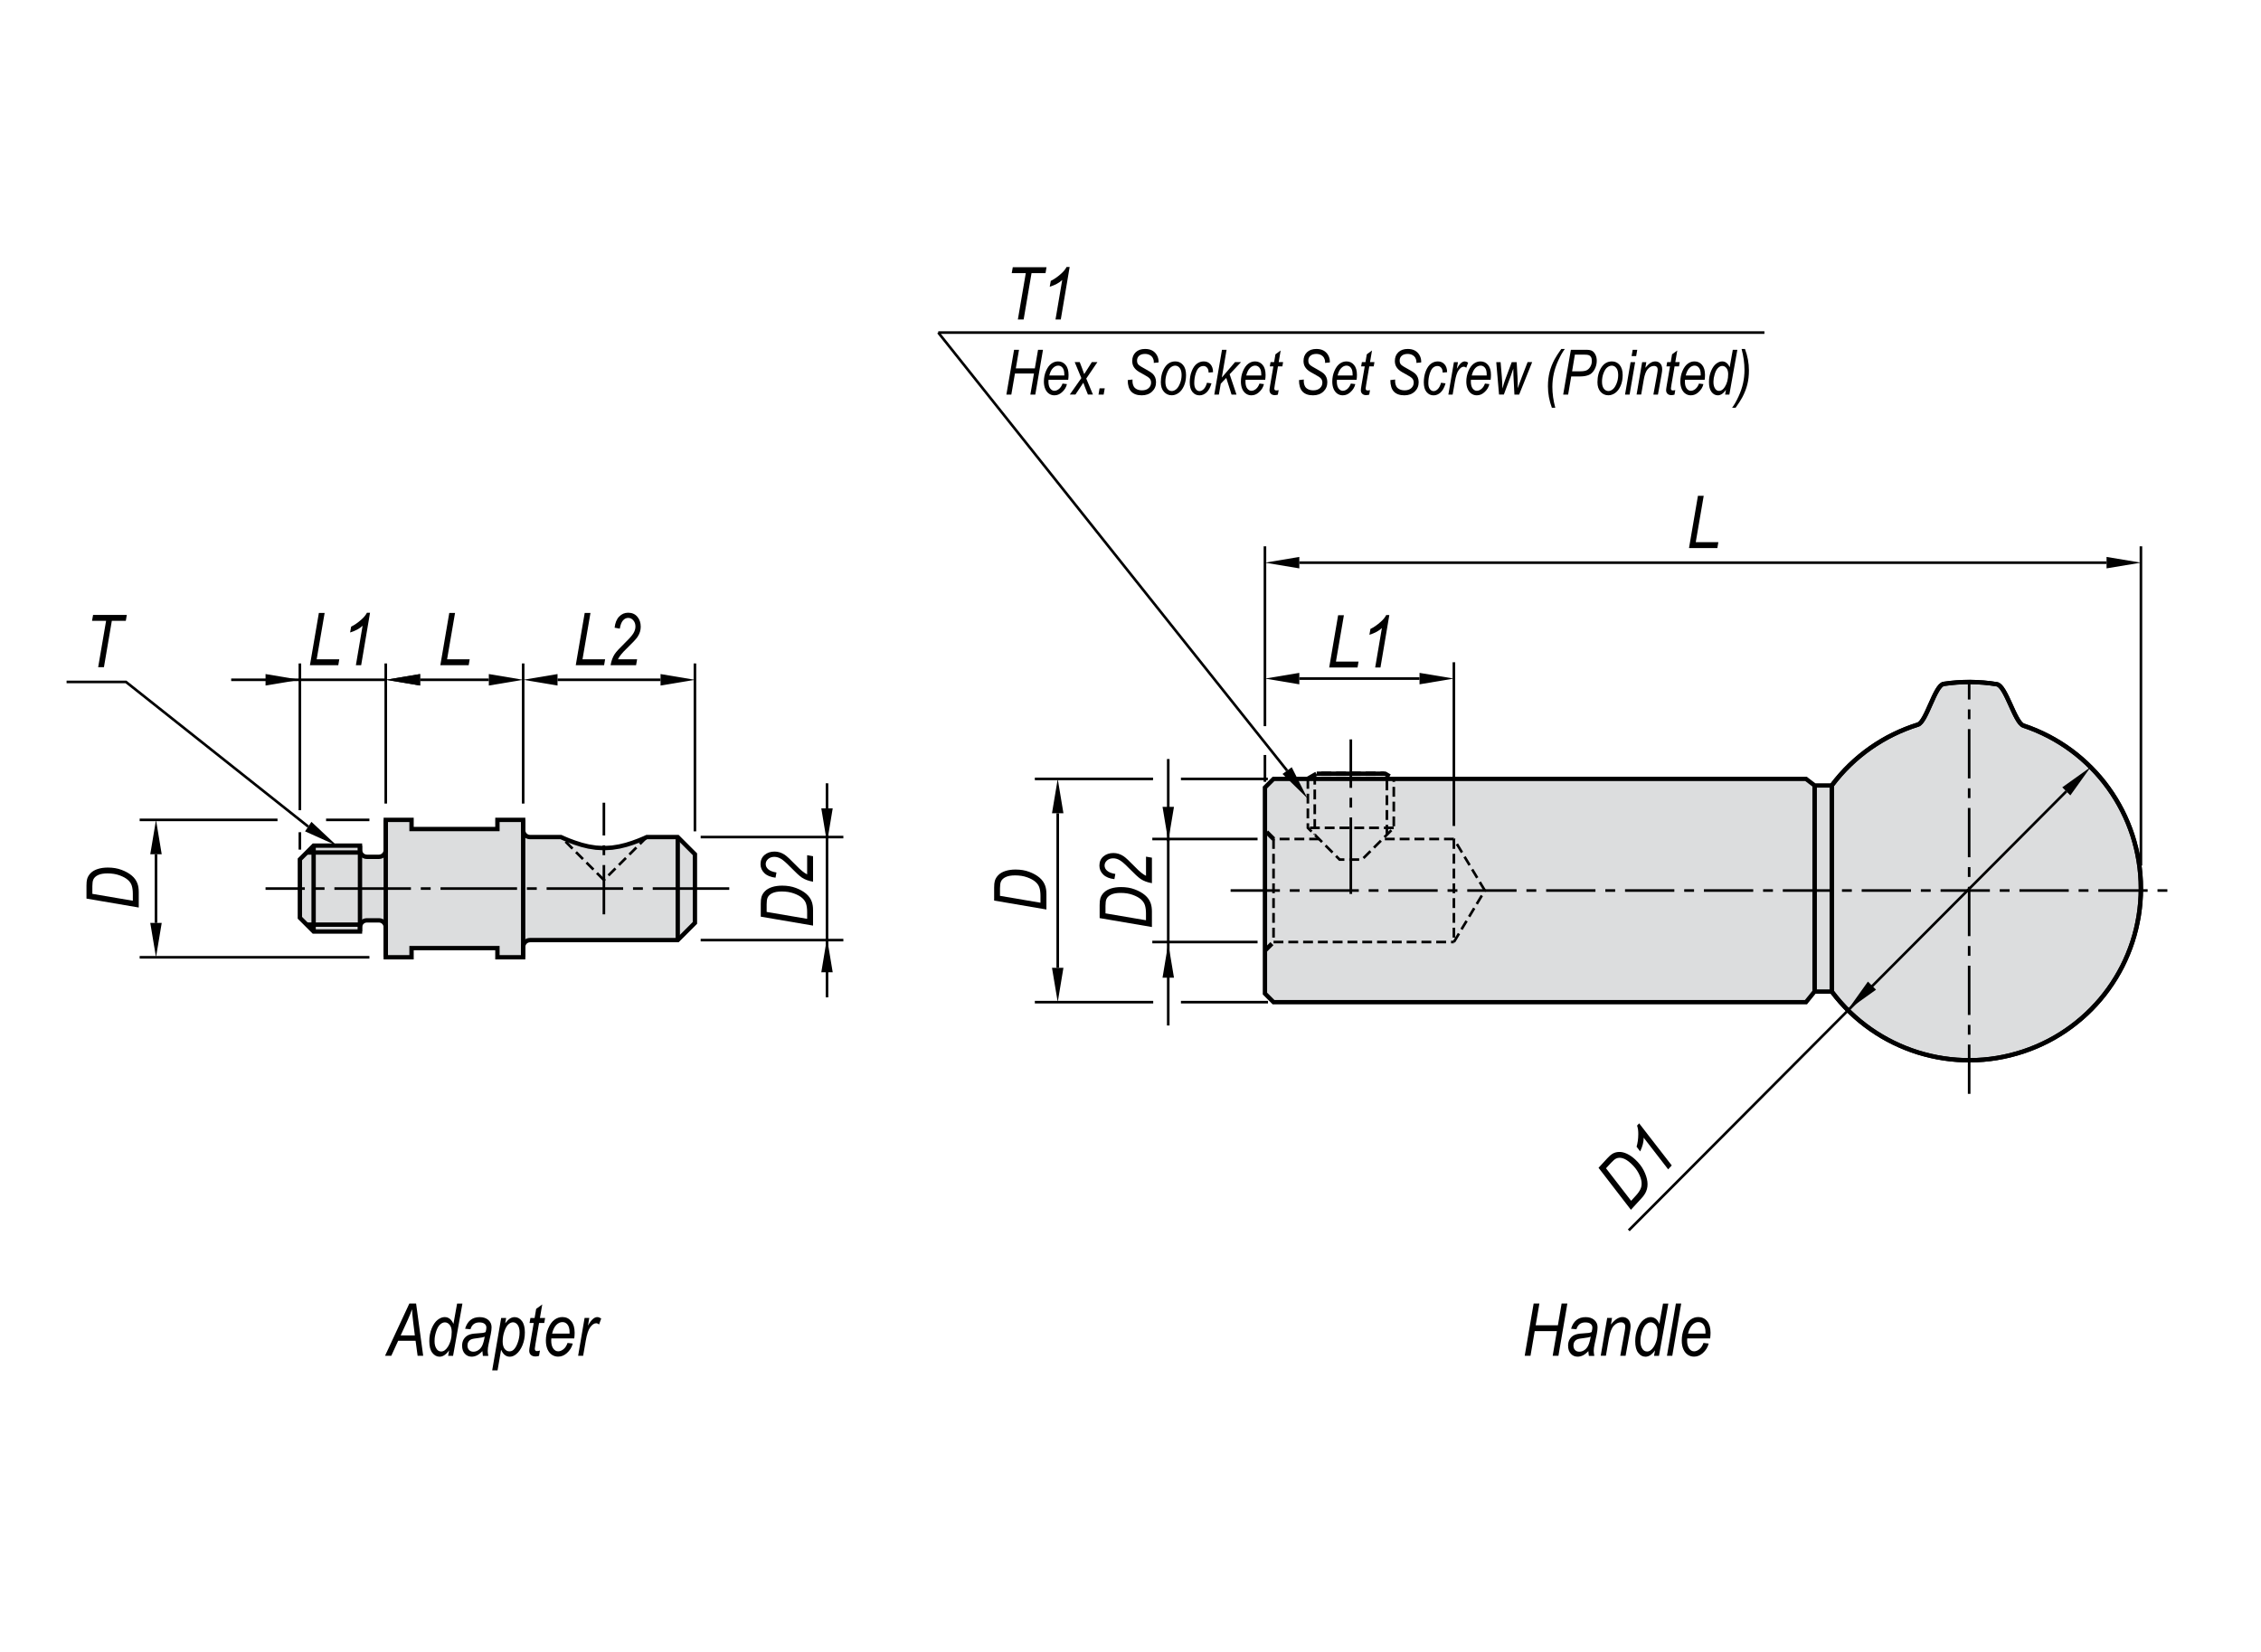 <?xml version="1.0" encoding="utf-8"?>
<!-- Generator: Adobe Illustrator 16.0.3, SVG Export Plug-In . SVG Version: 6.00 Build 0)  -->
<!DOCTYPE svg PUBLIC "-//W3C//DTD SVG 1.1//EN" "http://www.w3.org/Graphics/SVG/1.1/DTD/svg11.dtd">
<svg version="1.1" id="qlsl-e-two-piece" xmlns="http://www.w3.org/2000/svg" xmlns:xlink="http://www.w3.org/1999/xlink" x="0px"
	 y="0px" width="650px" height="475px" viewBox="0 0 650 475" enable-background="new 0 0 650 475" xml:space="preserve">
<g>
	<path fill="#DCDDDE" d="M366.12,223.97l-2.47,2.47v59.25l2.47,2.47h153.07l2.47-3.05l4.94,0c1.57,2.1,3.31,4.07,5.2,5.9
		c1.86,1.79,3.85,3.43,5.96,4.91c2.09,1.46,4.28,2.76,6.57,3.88c2.28,1.12,4.63,2.06,7.05,2.82c2.42,0.75,4.89,1.32,7.4,1.7
		c2.52,0.38,5.07,0.56,7.61,0.55c2.58-0.02,5.15-0.23,7.69-0.65c2.59-0.42,5.14-1.06,7.63-1.89c2.49-0.83,4.91-1.86,7.24-3.07
		c2.29-1.19,4.47-2.56,6.54-4.1c2.05-1.52,3.97-3.19,5.76-5c1.78-1.8,3.42-3.74,4.9-5.8c1.48-2.05,2.8-4.22,3.96-6.48
		c1.15-2.27,2.13-4.63,2.92-7.05c0.8-2.45,1.41-4.96,1.82-7.5c0.42-2.62,0.62-5.27,0.62-7.92c0-2.6-0.21-5.2-0.62-7.76
		c-0.41-2.54-1.02-5.05-1.82-7.5c-0.79-2.42-1.77-4.78-2.93-7.05c-1.15-2.26-2.47-4.43-3.95-6.48c-1.48-2.06-3.12-4-4.9-5.8
		c-1.79-1.82-3.71-3.49-5.76-5.01c-2.07-1.53-4.26-2.9-6.54-4.09c-2.33-1.21-4.75-2.24-7.24-3.07c-2.49-0.83-5.04-11.46-7.63-11.89
		c-2.54-0.42-5.11-0.63-7.69-0.65c-2.55-0.01-5.09,0.17-7.61,0.55c-2.51,0.38-4.98,10.95-7.4,11.7c-2.42,0.76-4.78,1.7-7.05,2.81
		c-2.29,1.12-4.48,2.42-6.57,3.88c-2.11,1.48-4.1,3.12-5.95,4.91c-1.89,1.83-3.63,3.8-5.2,5.9l-4.94,0l-2.47-1.89H366.12z"/>
	<polygon points="140.53,193.82 140.53,197.12 150.4,195.47 	"/>
	<polygon fill="#DCDDDE" points="194.84,240.69 185.95,240.69 185.86,240.73 185.82,240.75 185.13,241.06 184.34,241.39 
		183.38,241.78 181.8,242.36 180.03,242.92 178.06,243.4 175.99,243.73 173.65,243.87 171.31,243.74 169.2,243.41 167.2,242.92 
		165.23,242.29 163.52,241.66 162.68,241.31 162,241.02 161.33,240.72 161.35,240.73 161.26,240.69 152.38,240.69 151.98,240.65 
		151.61,240.53 151.27,240.35 150.98,240.11 150.74,239.82 150.56,239.48 150.44,239.11 150.4,238.71 150.4,235.75 143,235.75 
		143,238.38 118.31,238.38 118.31,235.75 110.9,235.75 110.9,244.39 110.86,244.79 110.74,245.16 110.56,245.5 110.32,245.79 
		110.03,246.03 109.7,246.21 109.33,246.33 108.93,246.37 105.47,246.37 105.07,246.33 104.7,246.21 104.36,246.03 104.07,245.79 
		103.83,245.5 103.65,245.16 103.53,244.79 103.49,244.39 103.49,243.16 90.16,243.16 86.21,247.11 86.21,263.9 90.16,267.85 
		103.49,267.85 103.49,266.61 103.53,266.21 103.65,265.84 103.83,265.51 104.07,265.22 104.36,264.98 104.7,264.79 105.07,264.68 
		105.47,264.64 108.93,264.64 109.33,264.68 109.7,264.79 110.03,264.98 110.32,265.22 110.56,265.51 110.74,265.84 110.86,266.21 
		110.9,266.61 110.9,275.25 118.31,275.25 118.31,272.62 143,272.62 143,275.25 150.4,275.25 150.4,272.29 150.44,271.89 
		150.56,271.52 150.74,271.19 150.98,270.89 151.27,270.65 151.61,270.47 151.98,270.36 152.38,270.32 194.84,270.32 199.78,265.38 
		199.78,245.63 	"/>
	<polygon points="89.53,236.31 87.7,239.05 96.83,243.15 	"/>
	<polygon points="43.2,265.38 46.49,265.38 44.85,275.26 	"/>
	<polygon points="43.2,245.63 46.49,245.63 44.85,235.75 	"/>
	<polygon points="76.34,193.82 76.34,197.12 86.21,195.47 	"/>
	<polygon points="120.77,193.82 120.77,197.12 110.9,195.47 	"/>
	<polygon points="120.77,193.82 120.77,197.12 110.9,195.47 	"/>
	<polygon points="302.43,278.28 305.72,278.28 304.08,288.16 	"/>
	<polygon points="302.43,233.84 305.72,233.84 304.08,223.97 	"/>
	<polygon points="189.9,193.82 189.9,197.12 199.78,195.47 	"/>
	<polygon points="160.28,193.82 160.28,197.12 150.4,195.47 	"/>
	<polygon points="537,282.25 539.33,284.58 531.18,290.4 	"/>
	<polygon points="592.87,226.39 595.19,228.71 601.02,220.57 	"/>
	<polygon points="373.53,193.48 373.53,196.77 363.65,195.12 	"/>
	<polygon points="373.53,160.14 373.53,163.43 363.65,161.79 	"/>
	<polygon points="408.09,193.48 408.09,196.77 417.97,195.12 	"/>
	<polygon points="605.6,160.14 605.6,163.43 615.48,161.79 	"/>
	<path fill="none" stroke="#000000" stroke-width="1.25" stroke-miterlimit="10" d="M526.6,285.11c1.58,2.1,3.32,4.07,5.2,5.9
		c1.86,1.79,3.85,3.43,5.96,4.91c2.08,1.46,4.28,2.76,6.57,3.88c2.28,1.12,4.63,2.06,7.05,2.82c2.42,0.75,4.89,1.32,7.4,1.7
		c2.52,0.38,5.07,0.56,7.61,0.55c2.58-0.01,5.15-0.23,7.69-0.65c2.59-0.43,5.14-1.06,7.63-1.89c2.5-0.83,4.92-1.86,7.24-3.07
		c2.28-1.19,4.47-2.56,6.54-4.1c2.05-1.52,3.98-3.19,5.76-5c1.78-1.8,3.42-3.74,4.9-5.8c1.48-2.05,2.8-4.22,3.95-6.48
		c1.15-2.27,2.13-4.63,2.93-7.05c0.8-2.45,1.4-4.96,1.81-7.5c0.42-2.62,0.63-5.27,0.63-7.92c0-2.6-0.21-5.2-0.63-7.76
		c-0.41-2.55-1.02-5.06-1.81-7.51c-0.8-2.42-1.77-4.78-2.93-7.05c-1.15-2.26-2.47-4.43-3.95-6.48c-1.48-2.06-3.12-4-4.9-5.8
		c-1.79-1.81-3.71-3.49-5.76-5.01c-2.07-1.53-4.26-2.9-6.54-4.09c-2.33-1.21-4.75-2.24-7.24-3.07c-2.49-0.83-5.04-11.46-7.63-11.89
		c-2.54-0.42-5.11-0.63-7.69-0.65c-2.55-0.01-5.09,0.17-7.61,0.55c-2.51,0.38-4.98,10.95-7.4,11.7c-2.42,0.76-4.77,1.7-7.05,2.81
		c-2.29,1.12-4.48,2.42-6.57,3.88c-2.11,1.48-4.1,3.12-5.96,4.91c-1.89,1.82-3.63,3.8-5.2,5.9V285.11"/>
	
		<line fill="none" stroke="#000000" stroke-width="0.75" stroke-miterlimit="10" stroke-dasharray="14.173,2.835,2.835,2.835" x1="566.1" y1="314.53" x2="566.1" y2="196.44"/>
	<path fill="none" stroke="#000000" stroke-width="0.75" stroke-miterlimit="10" d="M363.65,188.54"/>
	<path fill="none" stroke="#000000" stroke-width="0.75" stroke-miterlimit="10" d="M363.65,219.85"/>
	
		<line fill="none" stroke="#000000" stroke-width="0.75" stroke-miterlimit="10" stroke-dasharray="22,2.835,2.835,2.835" x1="388.34" y1="257.05" x2="388.34" y2="212.61"/>
	<line fill="none" stroke="#000000" stroke-width="0.75" stroke-miterlimit="10" x1="417.97" y1="237.5" x2="417.97" y2="190.43"/>
	<path fill="none" stroke="#000000" stroke-width="1.25" stroke-miterlimit="10" d="M366.12,223.97l-2.47,2.47v59.25l2.47,2.47
		h153.07l2.47-3.05l4.94,0c1.57,2.1,3.31,4.07,5.2,5.9c1.86,1.79,3.85,3.43,5.96,4.91c2.09,1.46,4.28,2.76,6.57,3.88
		c2.28,1.12,4.63,2.06,7.05,2.82c2.42,0.75,4.89,1.32,7.4,1.7c2.52,0.38,5.07,0.56,7.61,0.55c2.58-0.02,5.15-0.23,7.69-0.65
		c2.59-0.42,5.14-1.06,7.63-1.89c2.49-0.83,4.91-1.86,7.24-3.07c2.29-1.19,4.47-2.56,6.54-4.1c2.05-1.52,3.97-3.19,5.76-5
		c1.78-1.8,3.42-3.74,4.9-5.8c1.48-2.05,2.8-4.22,3.96-6.48c1.15-2.27,2.13-4.63,2.92-7.05c0.8-2.45,1.41-4.96,1.82-7.5
		c0.42-2.62,0.62-5.27,0.62-7.92c0-2.6-0.21-5.2-0.62-7.76c-0.41-2.54-1.02-5.05-1.82-7.5c-0.79-2.42-1.77-4.78-2.93-7.05
		c-1.15-2.26-2.47-4.43-3.95-6.48c-1.48-2.06-3.12-4-4.9-5.8c-1.79-1.82-3.71-3.49-5.76-5.01c-2.07-1.53-4.26-2.9-6.54-4.09
		c-2.33-1.21-4.75-2.24-7.24-3.07c-2.49-0.83-5.04-11.46-7.63-11.89c-2.54-0.42-5.11-0.63-7.69-0.65c-2.55-0.01-5.09,0.17-7.61,0.55
		c-2.51,0.38-4.98,10.95-7.4,11.7c-2.42,0.76-4.78,1.7-7.05,2.81c-2.29,1.12-4.48,2.42-6.57,3.88c-2.11,1.48-4.1,3.12-5.95,4.91
		c-1.89,1.83-3.63,3.8-5.2,5.9l-4.94,0l-2.47-1.89H366.12z"/>
	<line fill="none" stroke="#000000" stroke-width="0.75" stroke-miterlimit="10" x1="363.65" y1="208.8" x2="363.65" y2="157.09"/>
	<line fill="none" stroke="#000000" stroke-width="0.75" stroke-miterlimit="10" x1="615.48" y1="248.9" x2="615.48" y2="157.09"/>
	
		<line fill="none" stroke="#000000" stroke-width="0.75" stroke-miterlimit="10" stroke-dasharray="2.835,1.417" x1="379.21" y1="241.25" x2="366.12" y2="241.25"/>
	
		<line fill="none" stroke="#000000" stroke-width="0.75" stroke-miterlimit="10" stroke-dasharray="2.835,1.417" x1="366.12" y1="270.87" x2="417.97" y2="270.87"/>
	
		<line fill="none" stroke="#000000" stroke-width="0.75" stroke-miterlimit="10" stroke-dasharray="14.173,2.835,2.835,2.835" x1="353.78" y1="256.06" x2="625.35" y2="256.06"/>
	<polygon fill="none" stroke="#000000" stroke-width="1.25" stroke-miterlimit="10" points="194.84,240.69 185.95,240.69 
		185.86,240.73 185.82,240.75 185.13,241.06 184.34,241.39 183.38,241.78 181.8,242.36 180.03,242.92 178.06,243.4 175.99,243.73 
		173.65,243.87 171.31,243.74 169.2,243.41 167.2,242.92 165.23,242.29 163.52,241.66 162.68,241.31 162,241.02 161.33,240.72 
		161.35,240.73 161.26,240.69 152.38,240.69 151.98,240.65 151.61,240.53 151.27,240.35 150.98,240.11 150.74,239.82 150.56,239.48 
		150.44,239.11 150.4,238.71 150.4,235.75 143,235.75 143,238.38 118.31,238.38 118.31,235.75 110.9,235.75 110.9,244.39 
		110.86,244.79 110.74,245.16 110.56,245.5 110.32,245.79 110.03,246.03 109.7,246.21 109.33,246.33 108.93,246.37 105.47,246.37 
		105.07,246.33 104.7,246.21 104.36,246.03 104.07,245.79 103.83,245.5 103.65,245.16 103.53,244.79 103.49,244.39 103.49,243.16 
		90.16,243.16 86.21,247.11 86.21,263.9 90.16,267.85 103.49,267.85 103.49,266.61 103.53,266.21 103.65,265.84 103.83,265.51 
		104.07,265.22 104.36,264.98 104.7,264.79 105.07,264.68 105.47,264.64 108.93,264.64 109.33,264.68 109.7,264.79 110.03,264.98 
		110.32,265.22 110.56,265.51 110.74,265.84 110.86,266.21 110.9,266.61 110.9,275.25 118.31,275.25 118.31,272.62 143,272.62 
		143,275.25 150.4,275.25 150.4,272.29 150.44,271.89 150.56,271.52 150.74,271.19 150.98,270.89 151.27,270.65 151.61,270.47 
		151.98,270.36 152.38,270.32 194.84,270.32 199.78,265.38 199.78,245.63 	"/>
	
		<line fill="none" stroke="#000000" stroke-width="0.75" stroke-miterlimit="10" stroke-dasharray="22,2.835,2.835,2.835" x1="209.65" y1="255.5" x2="76.34" y2="255.5"/>
	<line fill="none" stroke="#000000" stroke-width="0.75" stroke-miterlimit="10" x1="110.9" y1="231.06" x2="110.9" y2="190.77"/>
	<path fill="none" stroke="#000000" stroke-width="0.75" stroke-miterlimit="10" d="M110.9,231.06"/>
	<line fill="none" stroke="#000000" stroke-width="0.75" stroke-miterlimit="10" x1="86.21" y1="232.97" x2="86.21" y2="190.77"/>
	<polyline fill="none" stroke="#000000" stroke-width="0.75" stroke-miterlimit="10" points="88.61,237.68 36.21,196.08 
		19.14,196.08 	"/>
	<line fill="none" stroke="#000000" stroke-width="1.25" stroke-miterlimit="10" x1="88.19" y1="265.87" x2="103.49" y2="265.87"/>
	<line fill="none" stroke="#000000" stroke-width="1.25" stroke-miterlimit="10" x1="88.19" y1="245.13" x2="103.49" y2="245.13"/>
	<line fill="none" stroke="#000000" stroke-width="0.75" stroke-miterlimit="10" x1="106.2" y1="275.26" x2="40.15" y2="275.26"/>
	<line fill="none" stroke="#000000" stroke-width="0.75" stroke-miterlimit="10" x1="106.2" y1="235.75" x2="93.74" y2="235.75"/>
	<line fill="none" stroke="#000000" stroke-width="0.75" stroke-miterlimit="10" x1="44.85" y1="265.38" x2="44.85" y2="245.63"/>
	<line fill="none" stroke="#000000" stroke-width="1.25" stroke-miterlimit="10" x1="103.49" y1="243.16" x2="103.49" y2="267.85"/>
	<line fill="none" stroke="#000000" stroke-width="1.25" stroke-miterlimit="10" x1="90.16" y1="243.16" x2="90.16" y2="267.85"/>
	<line fill="none" stroke="#000000" stroke-width="1.25" stroke-miterlimit="10" x1="110.9" y1="275.26" x2="110.9" y2="235.75"/>
	<line fill="none" stroke="#000000" stroke-width="0.75" stroke-miterlimit="10" x1="110.9" y1="195.47" x2="66.46" y2="195.47"/>
	<line fill="none" stroke="#000000" stroke-width="0.75" stroke-miterlimit="10" x1="120.77" y1="195.47" x2="140.53" y2="195.47"/>
	<line fill="none" stroke="#000000" stroke-width="0.75" stroke-miterlimit="10" x1="364.53" y1="288.16" x2="339.5" y2="288.16"/>
	<line fill="none" stroke="#000000" stroke-width="0.75" stroke-miterlimit="10" x1="364.48" y1="223.97" x2="339.5" y2="223.97"/>
	<line fill="none" stroke="#000000" stroke-width="0.75" stroke-miterlimit="10" x1="304.08" y1="233.84" x2="304.08" y2="278.28"/>
	
		<line fill="none" stroke="#000000" stroke-width="0.75" stroke-miterlimit="10" stroke-dasharray="2.835,1.417" x1="366.12" y1="241.25" x2="366.12" y2="270.87"/>
	<line fill="none" stroke="#000000" stroke-width="0.75" stroke-miterlimit="10" x1="335.85" y1="241.25" x2="335.85" y2="294.87"/>
	<line fill="none" stroke="#000000" stroke-width="0.75" stroke-miterlimit="10" x1="361.53" y1="270.87" x2="331.27" y2="270.87"/>
	
		<line fill="none" stroke="#000000" stroke-width="1.25" stroke-miterlimit="10" stroke-dasharray="2.835,1.417" x1="363.65" y1="273.34" x2="366.12" y2="270.87"/>
	<line fill="none" stroke="#000000" stroke-width="0.75" stroke-miterlimit="10" x1="361.53" y1="241.25" x2="331.27" y2="241.25"/>
	
		<line fill="none" stroke="#000000" stroke-width="1.25" stroke-miterlimit="10" stroke-dasharray="2.835,1.417" x1="366.12" y1="241.25" x2="363.65" y2="238.78"/>
	<line fill="none" stroke="#000000" stroke-width="0.75" stroke-miterlimit="10" x1="468.24" y1="353.78" x2="594.03" y2="227.55"/>
	<line fill="none" stroke="#000000" stroke-width="0.75" stroke-miterlimit="10" x1="199.78" y1="239.05" x2="199.78" y2="190.77"/>
	<line fill="none" stroke="#000000" stroke-width="0.75" stroke-miterlimit="10" x1="150.4" y1="231.06" x2="150.4" y2="190.77"/>
	<path fill="none" stroke="#000000" stroke-width="0.75" stroke-miterlimit="10" d="M150.4,190.77"/>
	<path fill="none" stroke="#000000" stroke-width="0.75" stroke-miterlimit="10" d="M150.4,231.06"/>
	<line fill="none" stroke="#000000" stroke-width="1.25" stroke-miterlimit="10" x1="194.84" y1="270.32" x2="194.84" y2="240.69"/>
	
		<line fill="none" stroke="#000000" stroke-width="0.75" stroke-miterlimit="10" stroke-dasharray="14.173,2.835,2.835,2.835" x1="173.61" y1="262.91" x2="173.61" y2="230.81"/>
	<line fill="none" stroke="#000000" stroke-width="1.25" stroke-miterlimit="10" x1="150.4" y1="275.26" x2="150.4" y2="235.75"/>
	
		<line fill="none" stroke="#000000" stroke-width="0.75" stroke-miterlimit="10" stroke-dasharray="2.835,1.417" x1="173.61" y1="253.04" x2="161.27" y2="240.69"/>
	
		<line fill="none" stroke="#000000" stroke-width="0.75" stroke-miterlimit="10" stroke-dasharray="2.835,1.417" x1="185.95" y1="240.69" x2="173.61" y2="253.04"/>
	<path fill="none" stroke="#000000" stroke-width="0.75" stroke-miterlimit="10" d="M201.43,270.32"/>
	<path fill="none" stroke="#000000" stroke-width="0.75" stroke-miterlimit="10" d="M201.43,240.69"/>
	<line fill="none" stroke="#000000" stroke-width="0.75" stroke-miterlimit="10" x1="160.28" y1="195.47" x2="189.9" y2="195.47"/>
	
		<line fill="none" stroke="#000000" stroke-width="0.75" stroke-miterlimit="10" stroke-dasharray="2.835,1.417" x1="426.87" y1="256.06" x2="417.97" y2="241.25"/>
	
		<line fill="none" stroke="#000000" stroke-width="0.75" stroke-miterlimit="10" stroke-dasharray="2.835,1.417" x1="417.97" y1="270.87" x2="426.87" y2="256.06"/>
	
		<line fill="none" stroke="#000000" stroke-width="0.75" stroke-miterlimit="10" stroke-dasharray="2.835,1.417" x1="417.97" y1="241.25" x2="417.97" y2="270.87"/>
	<polyline fill="none" stroke="#000000" stroke-width="1.25" stroke-miterlimit="10" stroke-dasharray="2.835,1.417" points="
		375.99,223.91 378.47,222.48 398.22,222.48 400.69,223.91 	"/>
	
		<line fill="none" stroke="#000000" stroke-width="0.75" stroke-miterlimit="10" stroke-dasharray="2.835,1.417" x1="400.68" y1="238.04" x2="375.99" y2="238.04"/>
	<polyline fill="none" stroke="#000000" stroke-width="0.75" stroke-miterlimit="10" stroke-dasharray="2.835,1.417" points="
		375.99,223.97 375.99,238.04 385.13,247.17 391.55,247.17 400.69,238.04 400.69,223.97 	"/>
	
		<line fill="none" stroke="#000000" stroke-width="0.75" stroke-miterlimit="10" stroke-dasharray="2.835,1.417" x1="377.97" y1="222.77" x2="377.97" y2="240.01"/>
	
		<line fill="none" stroke="#000000" stroke-width="0.75" stroke-miterlimit="10" stroke-dasharray="2.835,1.417" x1="417.97" y1="241.25" x2="397.48" y2="241.25"/>
	
		<line fill="none" stroke="#000000" stroke-width="0.75" stroke-miterlimit="10" stroke-dasharray="2.835,1.417" x1="398.71" y1="240.01" x2="398.71" y2="222.77"/>
	<line fill="none" stroke="#000000" stroke-width="1.25" stroke-miterlimit="10" x1="521.66" y1="284.53" x2="521.66" y2="226.44"/>
	<line fill="none" stroke="#000000" stroke-width="1.25" stroke-miterlimit="10" x1="526.6" y1="225.86" x2="526.6" y2="285.11"/>
	<line fill="none" stroke="#000000" stroke-width="1.25" stroke-miterlimit="10" x1="521.66" y1="225.86" x2="521.66" y2="285.11"/>
	<line fill="none" stroke="#000000" stroke-width="0.75" stroke-miterlimit="10" x1="373.53" y1="161.79" x2="605.6" y2="161.79"/>
	<line fill="none" stroke="#000000" stroke-width="0.75" stroke-miterlimit="10" x1="373.53" y1="195.12" x2="408.09" y2="195.12"/>
</g>
<g>
	<path d="M39.89,260.95l-15.03-2.57v-3.72c0-0.83,0.06-1.47,0.19-1.91c0.18-0.64,0.53-1.21,1.04-1.72s1.18-0.89,2.02-1.16
		s1.81-0.41,2.9-0.41c1.46,0,2.78,0.22,3.96,0.67c1.19,0.45,2.17,1,2.94,1.66c0.77,0.66,1.31,1.43,1.62,2.31
		c0.24,0.67,0.36,1.47,0.36,2.41V260.95z M38.19,259v-1.95c0-0.91-0.1-1.69-0.29-2.33s-0.57-1.21-1.14-1.71
		c-0.56-0.5-1.36-0.94-2.38-1.31c-1.02-0.37-2.18-0.56-3.48-0.56c-1.14,0-2.05,0.16-2.73,0.49c-0.67,0.32-1.13,0.77-1.36,1.32
		c-0.17,0.4-0.26,1.03-0.26,1.89v2.18L38.19,259z"/>
</g>
<g>
	<path d="M28.22,191.84l2.28-13.33h-4.04l0.3-1.7h9.7l-0.29,1.7h-4.02l-2.27,13.33H28.22z"/>
</g>
<g>
	<path d="M89.1,191.28l2.57-15.03h1.66l-2.29,13.33h6.5l-0.29,1.7H89.1z"/>
	<path d="M102.31,191.28l1.93-11.35c-0.84,0.81-2.04,1.45-3.59,1.94l0.3-1.68c0.98-0.48,1.96-1.16,2.94-2.04
		c0.75-0.66,1.28-1.32,1.6-1.96h0.89l-2.55,15.09H102.31z"/>
</g>
<g>
</g>
<g>
	<path d="M126.59,191.28l2.57-15.03h1.66l-2.29,13.33h6.5l-0.29,1.7H126.59z"/>
</g>
<g>
	<path d="M331.16,266.56l-15.03-2.57v-3.72c0-0.83,0.06-1.47,0.19-1.91c0.18-0.64,0.53-1.21,1.04-1.72s1.18-0.89,2.02-1.16
		s1.81-0.41,2.9-0.41c1.46,0,2.78,0.22,3.96,0.67c1.19,0.45,2.17,1,2.94,1.66c0.77,0.66,1.31,1.43,1.62,2.31
		c0.24,0.67,0.36,1.47,0.36,2.41V266.56z M329.45,264.61v-1.95c0-0.91-0.1-1.69-0.29-2.33s-0.58-1.21-1.14-1.71
		c-0.56-0.5-1.36-0.94-2.38-1.31s-2.18-0.56-3.48-0.56c-1.14,0-2.05,0.16-2.73,0.49c-0.67,0.32-1.13,0.77-1.36,1.32
		c-0.17,0.4-0.26,1.03-0.26,1.89v2.18L329.45,264.61z"/>
	<path d="M331.16,253.95c-1.29-0.22-2.36-0.62-3.22-1.19c-0.65-0.43-1.81-1.5-3.49-3.22c-1.01-1.04-1.83-1.76-2.47-2.15
		s-1.28-0.59-1.95-0.59c-0.72,0-1.31,0.21-1.78,0.62s-0.7,0.9-0.7,1.46c0,0.57,0.24,1.07,0.73,1.5s1.27,0.74,2.36,0.92l-0.27,1.49
		c-1.38-0.15-2.44-0.58-3.19-1.3s-1.12-1.58-1.12-2.59c0-1.11,0.39-2,1.16-2.65s1.73-0.97,2.87-0.97c1.02,0,1.98,0.3,2.9,0.9
		c0.58,0.37,1.7,1.42,3.37,3.14c1.24,1.29,2.28,2.13,3.1,2.51v-5.51l1.7,0.3V253.95z"/>
</g>
<g>
	<path d="M300.83,261.52l-15.03-2.57v-3.72c0-0.83,0.06-1.47,0.19-1.91c0.18-0.64,0.53-1.21,1.04-1.72s1.18-0.89,2.02-1.16
		s1.81-0.41,2.9-0.41c1.46,0,2.78,0.22,3.96,0.67c1.19,0.45,2.17,1,2.94,1.66c0.77,0.66,1.31,1.43,1.62,2.31
		c0.24,0.67,0.36,1.47,0.36,2.41V261.52z M299.12,259.57v-1.95c0-0.91-0.1-1.69-0.29-2.33s-0.57-1.21-1.14-1.71
		c-0.56-0.5-1.36-0.94-2.38-1.31c-1.02-0.37-2.18-0.56-3.48-0.56c-1.14,0-2.05,0.16-2.73,0.49c-0.67,0.32-1.13,0.77-1.36,1.32
		c-0.17,0.4-0.26,1.03-0.26,1.89v2.18L299.12,259.57z"/>
</g>
<g>
	<path d="M165.52,191.28l2.57-15.03h1.66l-2.29,13.33h6.5l-0.29,1.7H165.52z"/>
	<path d="M175.53,191.28c0.22-1.29,0.62-2.36,1.19-3.22c0.43-0.65,1.5-1.81,3.22-3.49c1.04-1.01,1.76-1.83,2.15-2.47
		s0.59-1.28,0.59-1.95c0-0.72-0.21-1.31-0.62-1.78s-0.9-0.7-1.46-0.7c-0.57,0-1.07,0.24-1.5,0.73s-0.74,1.27-0.92,2.36l-1.49-0.27
		c0.15-1.38,0.58-2.44,1.3-3.19s1.58-1.12,2.59-1.12c1.11,0,2,0.39,2.65,1.16s0.97,1.73,0.97,2.87c0,1.02-0.3,1.98-0.9,2.9
		c-0.37,0.58-1.42,1.7-3.14,3.37c-1.29,1.24-2.13,2.28-2.51,3.1h5.51l-0.3,1.7H175.53z"/>
</g>
<g>
</g>
<g>
	<path d="M382.12,191.94l2.57-15.03h1.66l-2.29,13.33h6.5l-0.29,1.7H382.12z"/>
	<path d="M395.34,191.94l1.93-11.35c-0.84,0.81-2.04,1.45-3.59,1.94l0.3-1.68c0.98-0.48,1.96-1.16,2.94-2.04
		c0.75-0.66,1.28-1.32,1.6-1.96h0.89l-2.55,15.09H395.34z"/>
</g>
<g>
</g>
<g>
	<path d="M485.56,157.6l2.57-15.03h1.66l-2.29,13.33h6.5l-0.29,1.7H485.56z"/>
</g>
<line fill="none" stroke="#000000" stroke-width="1.25" stroke-miterlimit="10" x1="378.54" y1="222.47" x2="397.95" y2="222.47"/>
<line fill="none" stroke="#000000" stroke-width="0.75" stroke-miterlimit="10" x1="79.78" y1="235.75" x2="40.15" y2="235.75"/>
<g>
	<path d="M110.69,389.85l6.99-15.03h1.94l2.04,15.03h-1.6l-0.59-4.33h-5l-1.98,4.33H110.69z M115.19,383.98h4.07l-0.47-3.77
		c-0.18-1.49-0.3-2.74-0.35-3.74c-0.27,0.86-0.68,1.88-1.22,3.07L115.19,383.98z"/>
	<path d="M129.11,388.28c-0.86,1.22-1.77,1.83-2.73,1.83c-0.82,0-1.52-0.37-2.1-1.12c-0.58-0.75-0.86-1.86-0.86-3.35
		c0-1.33,0.23-2.55,0.69-3.67c0.46-1.11,1.03-1.93,1.71-2.46c0.68-0.53,1.35-0.79,2.02-0.79c1.11,0,1.95,0.65,2.52,1.96l1.05-5.85
		h1.53l-2.69,15.03h-1.41L129.11,388.28z M124.94,385.29l-0.01,0.44c0,0.9,0.21,1.64,0.63,2.21c0.32,0.44,0.75,0.67,1.28,0.67
		c0.69,0,1.32-0.44,1.89-1.31c0.75-1.17,1.13-2.61,1.13-4.31c0-0.88-0.19-1.55-0.58-2.03c-0.39-0.48-0.85-0.72-1.38-0.72
		c-0.52,0-1,0.23-1.46,0.69c-0.46,0.46-0.82,1.15-1.1,2.06S124.94,384.68,124.94,385.29z"/>
	<path d="M138.68,388.5c-0.56,0.59-1.09,1-1.58,1.24c-0.49,0.24-0.99,0.36-1.5,0.36c-0.79,0-1.45-0.28-1.97-0.85
		c-0.52-0.57-0.78-1.34-0.78-2.32c0-0.7,0.15-1.31,0.46-1.83c0.31-0.52,0.74-0.92,1.29-1.19c0.56-0.28,1.35-0.44,2.38-0.49
		c0.87-0.05,1.47-0.1,1.8-0.15s0.6-0.14,0.83-0.25c0.15-0.52,0.22-0.94,0.22-1.27c0-0.46-0.17-0.82-0.52-1.09
		c-0.34-0.28-0.84-0.41-1.5-0.41c-1.32,0-2.17,0.66-2.56,1.97l-1.54-0.15c0.67-2.23,2.06-3.34,4.19-3.34c1.05,0,1.88,0.28,2.5,0.83
		c0.62,0.55,0.92,1.24,0.92,2.08c0,0.57-0.08,1.24-0.24,2.01l-0.59,2.7c-0.19,0.86-0.28,1.55-0.28,2.08c0,0.37,0.06,0.85,0.17,1.45
		h-1.56C138.76,389.51,138.71,389.06,138.68,388.5z M139.35,384.34c-0.38,0.18-1.03,0.31-1.94,0.41c-0.93,0.1-1.57,0.22-1.92,0.37
		s-0.62,0.38-0.81,0.69c-0.2,0.31-0.29,0.66-0.29,1.07c0,0.55,0.16,0.99,0.47,1.31c0.31,0.32,0.72,0.48,1.24,0.48
		c0.49,0,0.96-0.15,1.42-0.45c0.46-0.3,0.83-0.73,1.11-1.3C138.9,386.35,139.15,385.49,139.35,384.34z"/>
	<path d="M141.5,394.03l2.58-15.06h1.43l-0.27,1.52c0.54-0.68,1.01-1.15,1.42-1.39s0.84-0.37,1.29-0.37c0.82,0,1.52,0.37,2.09,1.12
		c0.57,0.75,0.85,1.83,0.85,3.27c0,1.35-0.23,2.59-0.69,3.7c-0.46,1.11-1.07,1.98-1.82,2.58c-0.59,0.47-1.2,0.71-1.84,0.71
		c-1.07,0-1.9-0.67-2.48-2l-1.02,5.93H141.5z M144.51,385.76c0,0.91,0.19,1.61,0.56,2.09c0.37,0.48,0.83,0.72,1.39,0.72
		c0.44,0,0.83-0.15,1.16-0.44c0.48-0.42,0.89-1.12,1.23-2.09c0.35-0.97,0.52-1.95,0.52-2.94c0-0.93-0.19-1.64-0.56-2.14
		s-0.82-0.74-1.35-0.74c-0.42,0-0.85,0.19-1.29,0.57c-0.44,0.38-0.82,1.05-1.16,2C144.68,383.74,144.51,384.73,144.51,385.76z"/>
	<path d="M155.22,388.35l-0.26,1.52c-0.35,0.12-0.69,0.17-1.03,0.17c-0.55,0-0.99-0.15-1.31-0.45s-0.48-0.7-0.48-1.21
		c0-0.24,0.07-0.79,0.22-1.66l1.08-6.31h-1.2l0.25-1.44h1.2l0.45-2.61l1.75-1.28l-0.67,3.9h1.49l-0.25,1.44h-1.49l-1.03,6.01
		c-0.13,0.78-0.19,1.23-0.19,1.37c0,0.24,0.05,0.42,0.16,0.53c0.11,0.11,0.26,0.16,0.47,0.16
		C154.69,388.47,154.97,388.43,155.22,388.35z"/>
	<path d="M163.16,386.15l1.49,0.18c-0.25,1.06-0.82,1.98-1.71,2.77c-0.75,0.66-1.58,0.99-2.49,0.99c-0.65,0-1.24-0.18-1.78-0.53
		c-0.53-0.35-0.96-0.88-1.27-1.58c-0.31-0.7-0.47-1.54-0.47-2.51c0-1.28,0.24-2.47,0.72-3.58c0.48-1.11,1.07-1.92,1.77-2.42
		c0.7-0.51,1.45-0.76,2.27-0.76c1.03,0,1.87,0.39,2.53,1.18c0.65,0.79,0.98,1.9,0.98,3.33c0,0.53-0.04,1.08-0.11,1.64h-6.59
		c-0.02,0.22-0.03,0.41-0.03,0.58c0,1.02,0.2,1.8,0.59,2.33c0.39,0.53,0.86,0.79,1.41,0.79c0.52,0,1.03-0.21,1.54-0.62
		S162.88,386.94,163.16,386.15z M158.72,383.46h5.02v-0.38c0-0.97-0.19-1.7-0.58-2.19c-0.38-0.49-0.87-0.73-1.47-0.73
		c-0.64,0-1.23,0.27-1.77,0.82C159.39,381.53,158.99,382.35,158.72,383.46z"/>
	<path d="M166.2,389.85l1.86-10.89h1.35l-0.38,2.23c0.89-1.65,1.79-2.47,2.69-2.47c0.31,0,0.68,0.13,1.12,0.4l-0.62,1.72
		c-0.27-0.23-0.54-0.35-0.84-0.35c-0.56,0-1.12,0.37-1.67,1.1c-0.56,0.74-0.99,2.03-1.31,3.89l-0.76,4.37H166.2z"/>
</g>
<g>
	<path d="M438.33,389.85l2.57-15.03h1.65l-1.07,6.25h6.39l1.07-6.25h1.65l-2.57,15.03h-1.65l1.21-7.09h-6.38l-1.21,7.09H438.33z"/>
	<path d="M456.63,388.5c-0.56,0.59-1.09,1-1.58,1.24c-0.49,0.24-0.99,0.36-1.5,0.36c-0.79,0-1.45-0.28-1.97-0.85
		c-0.52-0.57-0.78-1.34-0.78-2.32c0-0.7,0.15-1.31,0.46-1.83c0.31-0.52,0.74-0.92,1.29-1.19c0.55-0.28,1.35-0.44,2.38-0.49
		c0.87-0.05,1.47-0.1,1.8-0.15c0.33-0.05,0.6-0.14,0.83-0.25c0.15-0.52,0.22-0.94,0.22-1.27c0-0.46-0.17-0.82-0.52-1.09
		c-0.35-0.28-0.84-0.41-1.5-0.41c-1.32,0-2.17,0.66-2.56,1.97l-1.54-0.15c0.67-2.23,2.06-3.34,4.19-3.34c1.05,0,1.88,0.28,2.5,0.83
		s0.92,1.24,0.92,2.08c0,0.57-0.08,1.24-0.24,2.01l-0.58,2.7c-0.19,0.86-0.28,1.55-0.28,2.08c0,0.37,0.06,0.85,0.17,1.45h-1.56
		C456.71,389.51,456.66,389.06,456.63,388.5z M457.3,384.34c-0.38,0.18-1.03,0.31-1.94,0.41c-0.93,0.1-1.57,0.22-1.92,0.37
		s-0.62,0.38-0.81,0.69c-0.2,0.31-0.29,0.66-0.29,1.07c0,0.55,0.15,0.99,0.46,1.31c0.31,0.32,0.72,0.48,1.24,0.48
		c0.49,0,0.96-0.15,1.42-0.45s0.83-0.73,1.11-1.3C456.85,386.35,457.1,385.49,457.3,384.34z"/>
	<path d="M460.18,389.85l1.86-10.89h1.39l-0.32,1.9c0.65-0.81,1.24-1.37,1.77-1.68s1.05-0.47,1.54-0.47c0.7,0,1.26,0.23,1.69,0.7
		s0.65,1.13,0.65,1.99c0,0.38-0.08,1-0.24,1.86l-1.19,6.58h-1.53l1.25-6.9c0.12-0.68,0.18-1.18,0.18-1.5c0-0.38-0.11-0.67-0.33-0.89
		c-0.22-0.21-0.51-0.32-0.89-0.32c-0.78,0-1.47,0.34-2.09,1.01s-1.07,1.85-1.37,3.53l-0.88,5.06H460.18z"/>
	<path d="M475.79,388.28c-0.86,1.22-1.77,1.83-2.73,1.83c-0.82,0-1.52-0.37-2.1-1.12c-0.58-0.75-0.86-1.86-0.86-3.35
		c0-1.33,0.23-2.55,0.69-3.67c0.46-1.11,1.03-1.93,1.71-2.46c0.68-0.53,1.35-0.79,2.02-0.79c1.11,0,1.95,0.65,2.52,1.96l1.05-5.85
		h1.53l-2.69,15.03h-1.42L475.79,388.28z M471.61,385.29l-0.01,0.44c0,0.9,0.21,1.64,0.63,2.21c0.32,0.44,0.75,0.67,1.28,0.67
		c0.69,0,1.32-0.44,1.89-1.31c0.75-1.17,1.13-2.61,1.13-4.31c0-0.88-0.19-1.55-0.58-2.03c-0.39-0.48-0.85-0.72-1.38-0.72
		c-0.52,0-1,0.23-1.46,0.69c-0.46,0.46-0.82,1.15-1.1,2.06C471.75,383.91,471.61,384.68,471.61,385.29z"/>
	<path d="M479.22,389.85l2.57-15.03h1.53l-2.57,15.03H479.22z"/>
	<path d="M489.72,386.15l1.49,0.18c-0.25,1.06-0.82,1.98-1.71,2.77c-0.75,0.66-1.58,0.99-2.5,0.99c-0.65,0-1.24-0.18-1.78-0.53
		c-0.53-0.35-0.96-0.88-1.27-1.58c-0.32-0.7-0.47-1.54-0.47-2.51c0-1.28,0.24-2.47,0.72-3.58c0.48-1.11,1.07-1.92,1.77-2.42
		c0.7-0.51,1.45-0.76,2.27-0.76c1.03,0,1.88,0.39,2.53,1.18c0.65,0.79,0.98,1.9,0.98,3.33c0,0.53-0.04,1.08-0.11,1.64h-6.59
		c-0.02,0.22-0.03,0.41-0.03,0.58c0,1.02,0.2,1.8,0.59,2.33c0.39,0.53,0.86,0.79,1.41,0.79c0.52,0,1.04-0.21,1.54-0.62
		S489.44,386.94,489.72,386.15z M485.28,383.46h5.02v-0.38c0-0.97-0.19-1.7-0.58-2.19c-0.38-0.49-0.87-0.73-1.47-0.73
		c-0.64,0-1.23,0.27-1.77,0.82C485.95,381.53,485.55,382.35,485.28,383.46z"/>
</g>
<line fill="none" stroke="#000000" stroke-width="0.75" stroke-miterlimit="10" x1="86.21" y1="244.3" x2="86.21" y2="239.3"/>
<line fill="none" stroke="#000000" stroke-width="0.75" stroke-miterlimit="10" x1="269.74" y1="95.63" x2="507.24" y2="95.63"/>
<g>
</g>
<g>
	<path d="M292.62,91.86l2.28-13.33h-4.04l0.3-1.7h9.7l-0.29,1.7h-4.02l-2.27,13.33H292.62z"/>
	<path d="M303.44,91.86l1.93-11.35c-0.84,0.81-2.04,1.45-3.59,1.94l0.3-1.68c0.98-0.48,1.96-1.16,2.94-2.04
		c0.75-0.66,1.28-1.32,1.6-1.96h0.89l-2.55,15.09H303.44z"/>
	<path d="M289.32,113.46l2.21-12.88h1.42l-0.92,5.35h5.47l0.92-5.35h1.42l-2.21,12.88h-1.42l1.04-6.07h-5.47l-1.04,6.07H289.32z"/>
	<path d="M305.46,110.29l1.27,0.16c-0.21,0.91-0.7,1.7-1.47,2.37c-0.64,0.57-1.35,0.85-2.14,0.85c-0.56,0-1.06-0.15-1.52-0.45
		s-0.82-0.75-1.09-1.35c-0.27-0.6-0.41-1.32-0.41-2.15c0-1.1,0.21-2.12,0.62-3.07c0.41-0.95,0.92-1.64,1.52-2.08
		s1.25-0.65,1.94-0.65c0.88,0,1.61,0.34,2.17,1.01s0.84,1.63,0.84,2.86c0,0.46-0.03,0.93-0.1,1.41h-5.65
		c-0.02,0.19-0.03,0.35-0.03,0.5c0,0.88,0.17,1.54,0.5,1.99c0.34,0.45,0.74,0.68,1.21,0.68c0.45,0,0.89-0.18,1.32-0.53
		S305.22,110.96,305.46,110.29z M301.66,107.97h4.31v-0.33c0-0.83-0.16-1.46-0.49-1.88c-0.33-0.42-0.75-0.63-1.26-0.63
		c-0.55,0-1.06,0.24-1.52,0.71C302.23,106.32,301.89,107.03,301.66,107.97z"/>
	<path d="M307.54,113.46l3.33-4.74l-1.91-4.6h1.44l0.64,1.66c0.25,0.63,0.46,1.22,0.65,1.79l2.2-3.45h1.6l-3.21,4.74l1.92,4.59
		h-1.44l-0.76-1.9c-0.17-0.43-0.36-0.93-0.56-1.5l-2.27,3.4H307.54z"/>
	<path d="M315.8,113.46l0.31-1.8h1.48l-0.31,1.8H315.8z"/>
	<path d="M324.2,109.29l1.38-0.16l-0.01,0.43c0,0.58,0.12,1.09,0.35,1.53c0.18,0.34,0.47,0.62,0.89,0.83
		c0.42,0.21,0.92,0.32,1.5,0.32c0.8,0,1.44-0.21,1.91-0.64c0.47-0.43,0.7-0.96,0.7-1.59c0-0.45-0.13-0.83-0.4-1.16
		c-0.27-0.32-0.92-0.75-1.93-1.28c-0.79-0.42-1.32-0.73-1.6-0.94c-0.51-0.38-0.88-0.8-1.13-1.26s-0.36-0.99-0.36-1.58
		c0-1.03,0.33-1.86,0.99-2.5c0.66-0.63,1.56-0.95,2.71-0.95c0.79,0,1.47,0.15,2.03,0.45s1.01,0.74,1.34,1.31
		c0.33,0.57,0.5,1.19,0.5,1.85l-0.01,0.27l-1.37,0.13l0.01-0.29c0-0.42-0.11-0.81-0.31-1.16c-0.21-0.36-0.51-0.64-0.89-0.83
		c-0.39-0.2-0.83-0.3-1.34-0.3c-0.72,0-1.28,0.18-1.68,0.53c-0.4,0.35-0.6,0.82-0.6,1.39c0,0.52,0.15,0.93,0.45,1.21
		c0.3,0.28,1.05,0.75,2.24,1.39c0.87,0.47,1.47,0.86,1.78,1.16c0.32,0.3,0.56,0.65,0.73,1.06s0.26,0.88,0.26,1.39
		c0,1.08-0.38,1.98-1.13,2.69c-0.76,0.72-1.75,1.08-2.97,1.08c-1.33,0-2.33-0.35-3.02-1.06C324.55,111.91,324.21,110.8,324.2,109.29
		z"/>
	<path d="M333.72,109.92c0-1.68,0.38-3.1,1.13-4.26s1.77-1.74,3.04-1.74c0.89,0,1.63,0.34,2.21,1.02s0.87,1.65,0.87,2.91
		c0,1.15-0.2,2.19-0.59,3.09c-0.4,0.91-0.91,1.59-1.54,2.04c-0.63,0.45-1.29,0.68-1.98,0.68c-0.91,0-1.66-0.34-2.25-1.01
		S333.72,111.08,333.72,109.92z M335.03,109.76c0,0.88,0.18,1.55,0.53,2s0.79,0.68,1.32,0.68c0.42,0,0.83-0.17,1.25-0.51
		s0.78-0.9,1.09-1.67s0.47-1.58,0.47-2.4c0-0.89-0.18-1.57-0.53-2.03s-0.79-0.69-1.3-0.69c-0.45,0-0.89,0.17-1.31,0.5
		c-0.43,0.33-0.78,0.89-1.07,1.66C335.18,108.07,335.03,108.89,335.03,109.76z"/>
	<path d="M346.98,110.06l1.3,0.17c-0.33,1.17-0.8,2.03-1.41,2.6s-1.29,0.85-2.04,0.85c-0.81,0-1.48-0.32-2.01-0.96
		c-0.53-0.64-0.79-1.56-0.79-2.78c0-1.19,0.19-2.27,0.58-3.24c0.39-0.97,0.88-1.68,1.48-2.12c0.59-0.44,1.26-0.66,1.98-0.66
		c0.79,0,1.43,0.28,1.92,0.83s0.74,1.31,0.74,2.27l-1.28,0.11c0-0.61-0.14-1.08-0.43-1.4c-0.29-0.33-0.64-0.49-1.05-0.49
		c-0.46,0-0.88,0.15-1.26,0.46s-0.7,0.88-0.97,1.71s-0.41,1.75-0.41,2.76c0,0.75,0.15,1.32,0.45,1.71c0.3,0.39,0.65,0.58,1.06,0.58
		c0.42,0,0.83-0.2,1.22-0.59C346.46,111.46,346.77,110.86,346.98,110.06z"/>
	<path d="M349.09,113.46l2.21-12.88h1.32l-1.37,7.98l3.79-4.43h1.73l-3.27,3.48l1.97,5.85h-1.42l-1.52-4.79l-1.58,1.66l-0.54,3.13
		H349.09z"/>
	<path d="M362.08,110.29l1.28,0.16c-0.21,0.91-0.7,1.7-1.47,2.37c-0.64,0.57-1.35,0.85-2.14,0.85c-0.56,0-1.06-0.15-1.52-0.45
		c-0.46-0.3-0.82-0.75-1.09-1.35s-0.4-1.32-0.4-2.15c0-1.1,0.21-2.12,0.62-3.07c0.41-0.95,0.92-1.64,1.52-2.08s1.25-0.65,1.94-0.65
		c0.88,0,1.61,0.34,2.17,1.01c0.56,0.67,0.84,1.63,0.84,2.86c0,0.46-0.03,0.93-0.1,1.41h-5.65c-0.02,0.19-0.03,0.35-0.03,0.5
		c0,0.88,0.17,1.54,0.5,1.99c0.34,0.45,0.74,0.68,1.21,0.68c0.45,0,0.89-0.18,1.32-0.53C361.51,111.47,361.84,110.96,362.08,110.29z
		 M358.28,107.97h4.31v-0.33c0-0.83-0.16-1.46-0.49-1.88c-0.33-0.42-0.75-0.63-1.26-0.63c-0.55,0-1.06,0.24-1.52,0.71
		C358.85,106.32,358.51,107.03,358.28,107.97z"/>
	<path d="M367.59,112.17l-0.22,1.3c-0.3,0.1-0.6,0.15-0.88,0.15c-0.47,0-0.85-0.13-1.12-0.39c-0.28-0.26-0.41-0.6-0.41-1.04
		c0-0.21,0.06-0.68,0.19-1.43l0.93-5.41h-1.03l0.21-1.23h1.03l0.38-2.24l1.5-1.1l-0.57,3.34h1.27l-0.21,1.23h-1.27l-0.88,5.15
		c-0.11,0.67-0.17,1.06-0.17,1.18c0,0.21,0.04,0.36,0.14,0.45s0.23,0.14,0.41,0.14C367.13,112.27,367.37,112.24,367.59,112.17z"/>
	<path d="M373.44,109.29l1.38-0.16l-0.01,0.43c0,0.58,0.12,1.09,0.35,1.53c0.18,0.34,0.47,0.62,0.89,0.83
		c0.42,0.21,0.92,0.32,1.5,0.32c0.8,0,1.44-0.21,1.91-0.64c0.47-0.43,0.7-0.96,0.7-1.59c0-0.45-0.13-0.83-0.4-1.16
		c-0.27-0.32-0.92-0.75-1.93-1.28c-0.79-0.42-1.32-0.73-1.6-0.94c-0.51-0.38-0.88-0.8-1.13-1.26s-0.36-0.99-0.36-1.58
		c0-1.03,0.33-1.86,0.99-2.5c0.66-0.63,1.56-0.95,2.71-0.95c0.79,0,1.47,0.15,2.03,0.45s1.01,0.74,1.34,1.31
		c0.33,0.57,0.5,1.19,0.5,1.85l-0.01,0.27l-1.37,0.13l0.01-0.29c0-0.42-0.11-0.81-0.31-1.16c-0.21-0.36-0.51-0.64-0.89-0.83
		c-0.39-0.2-0.83-0.3-1.34-0.3c-0.72,0-1.28,0.18-1.68,0.53c-0.4,0.35-0.6,0.82-0.6,1.39c0,0.52,0.15,0.93,0.45,1.21
		c0.3,0.28,1.05,0.75,2.24,1.39c0.87,0.47,1.47,0.86,1.78,1.16c0.32,0.3,0.56,0.65,0.73,1.06s0.26,0.88,0.26,1.39
		c0,1.08-0.38,1.98-1.13,2.69c-0.76,0.72-1.75,1.08-2.97,1.08c-1.33,0-2.33-0.35-3.02-1.06
		C373.79,111.91,373.44,110.8,373.44,109.29z"/>
	<path d="M388.35,110.29l1.28,0.16c-0.21,0.91-0.7,1.7-1.47,2.37c-0.64,0.57-1.35,0.85-2.14,0.85c-0.56,0-1.06-0.15-1.52-0.45
		c-0.46-0.3-0.82-0.75-1.09-1.35s-0.4-1.32-0.4-2.15c0-1.1,0.21-2.12,0.62-3.07c0.41-0.95,0.92-1.64,1.52-2.08s1.25-0.65,1.94-0.65
		c0.88,0,1.61,0.34,2.17,1.01c0.56,0.67,0.84,1.63,0.84,2.86c0,0.46-0.03,0.93-0.1,1.41h-5.65c-0.02,0.19-0.03,0.35-0.03,0.5
		c0,0.88,0.17,1.54,0.5,1.99c0.34,0.45,0.74,0.68,1.21,0.68c0.45,0,0.89-0.18,1.32-0.53C387.77,111.47,388.1,110.96,388.35,110.29z
		 M384.54,107.97h4.31v-0.33c0-0.83-0.16-1.46-0.49-1.88c-0.33-0.42-0.75-0.63-1.26-0.63c-0.55,0-1.06,0.24-1.52,0.71
		C385.11,106.32,384.77,107.03,384.54,107.97z"/>
	<path d="M393.85,112.17l-0.22,1.3c-0.3,0.1-0.6,0.15-0.88,0.15c-0.47,0-0.85-0.13-1.12-0.39c-0.28-0.26-0.41-0.6-0.41-1.04
		c0-0.21,0.06-0.68,0.19-1.43l0.93-5.41h-1.03l0.21-1.23h1.03l0.38-2.24l1.5-1.1l-0.57,3.34h1.27l-0.21,1.23h-1.27l-0.88,5.15
		c-0.11,0.67-0.17,1.06-0.17,1.18c0,0.21,0.04,0.36,0.14,0.45s0.23,0.14,0.41,0.14C393.4,112.27,393.64,112.24,393.85,112.17z"/>
	<path d="M399.7,109.29l1.38-0.16l-0.01,0.43c0,0.58,0.12,1.09,0.35,1.53c0.18,0.34,0.47,0.62,0.89,0.83
		c0.42,0.21,0.92,0.32,1.5,0.32c0.8,0,1.44-0.21,1.91-0.64c0.47-0.43,0.7-0.96,0.7-1.59c0-0.45-0.13-0.83-0.4-1.16
		c-0.27-0.32-0.92-0.75-1.93-1.28c-0.79-0.42-1.32-0.73-1.6-0.94c-0.51-0.38-0.88-0.8-1.13-1.26s-0.36-0.99-0.36-1.58
		c0-1.03,0.33-1.86,0.99-2.5c0.66-0.63,1.56-0.95,2.71-0.95c0.79,0,1.47,0.15,2.03,0.45s1.01,0.74,1.34,1.31
		c0.33,0.57,0.5,1.19,0.5,1.85l-0.01,0.27l-1.37,0.13l0.01-0.29c0-0.42-0.11-0.81-0.31-1.16c-0.21-0.36-0.51-0.64-0.89-0.83
		c-0.39-0.2-0.83-0.3-1.34-0.3c-0.72,0-1.28,0.18-1.68,0.53c-0.4,0.35-0.6,0.82-0.6,1.39c0,0.52,0.15,0.93,0.45,1.21
		c0.3,0.28,1.05,0.75,2.24,1.39c0.87,0.47,1.47,0.86,1.78,1.16c0.32,0.3,0.56,0.65,0.73,1.06s0.26,0.88,0.26,1.39
		c0,1.08-0.38,1.98-1.13,2.69c-0.76,0.72-1.75,1.08-2.97,1.08c-1.33,0-2.33-0.35-3.02-1.06C400.05,111.91,399.71,110.8,399.7,109.29
		z"/>
	<path d="M414.27,110.06l1.3,0.17c-0.33,1.17-0.8,2.03-1.41,2.6s-1.29,0.85-2.04,0.85c-0.81,0-1.48-0.32-2.01-0.96
		c-0.53-0.64-0.79-1.56-0.79-2.78c0-1.19,0.19-2.27,0.58-3.24c0.39-0.97,0.88-1.68,1.48-2.12c0.59-0.44,1.26-0.66,1.98-0.66
		c0.79,0,1.43,0.28,1.92,0.83s0.74,1.31,0.74,2.27l-1.28,0.11c0-0.61-0.14-1.08-0.43-1.4c-0.29-0.33-0.64-0.49-1.05-0.49
		c-0.46,0-0.88,0.15-1.26,0.46s-0.7,0.88-0.97,1.71s-0.41,1.75-0.41,2.76c0,0.75,0.15,1.32,0.45,1.71c0.3,0.39,0.65,0.58,1.06,0.58
		c0.42,0,0.83-0.2,1.22-0.59C413.75,111.46,414.06,110.86,414.27,110.06z"/>
	<path d="M416.38,113.46l1.6-9.33h1.16l-0.33,1.91c0.76-1.41,1.53-2.12,2.3-2.12c0.26,0,0.58,0.11,0.96,0.34l-0.54,1.48
		c-0.23-0.2-0.47-0.3-0.72-0.3c-0.48,0-0.96,0.31-1.43,0.94c-0.48,0.63-0.85,1.74-1.12,3.34l-0.65,3.74H416.38z"/>
	<path d="M426.9,110.29l1.27,0.16c-0.21,0.91-0.7,1.7-1.47,2.37c-0.64,0.57-1.35,0.85-2.14,0.85c-0.56,0-1.06-0.15-1.52-0.45
		c-0.46-0.3-0.82-0.75-1.09-1.35c-0.27-0.6-0.41-1.32-0.41-2.15c0-1.1,0.21-2.12,0.62-3.07c0.41-0.95,0.92-1.64,1.52-2.08
		s1.24-0.65,1.94-0.65c0.88,0,1.61,0.34,2.17,1.01c0.56,0.67,0.84,1.63,0.84,2.86c0,0.46-0.03,0.93-0.1,1.41h-5.65
		c-0.02,0.19-0.03,0.35-0.03,0.5c0,0.88,0.17,1.54,0.5,1.99c0.34,0.45,0.74,0.68,1.21,0.68c0.45,0,0.89-0.18,1.32-0.53
		C426.33,111.47,426.66,110.96,426.9,110.29z M423.1,107.97h4.3v-0.33c0-0.83-0.16-1.46-0.49-1.88c-0.33-0.42-0.75-0.63-1.26-0.63
		c-0.55,0-1.06,0.24-1.52,0.71C423.67,106.32,423.33,107.03,423.1,107.97z"/>
	<path d="M430.95,113.46l-0.8-9.33h1.25l0.35,4.19c0.08,1.01,0.14,2.15,0.18,3.42c0.23-0.93,0.52-1.85,0.85-2.74l1.82-4.87h1.42
		l0.26,4.67c0.04,0.66,0.06,1.61,0.07,2.84c0.24-0.79,0.63-1.88,1.17-3.27l1.64-4.24h1.31l-3.74,9.33h-1.36l-0.28-5.48
		c-0.02-0.38-0.04-1.04-0.04-1.99c-0.2,0.63-0.43,1.31-0.7,2.03l-2.02,5.43H430.95z"/>
	<path d="M446.14,117.25c-0.76-2.03-1.13-4.09-1.13-6.19c0-1.47,0.16-2.82,0.47-4.06s0.79-2.46,1.43-3.66
		c0.39-0.74,1.04-1.73,1.93-2.99h1.02c-0.61,0.8-1.22,1.87-1.84,3.21s-1.06,2.64-1.33,3.88c-0.27,1.25-0.41,2.52-0.41,3.81
		c0,1.92,0.28,3.92,0.84,5.99H446.14z"/>
	<path d="M449.39,113.46l2.21-12.88H456c0.76,0,1.33,0.1,1.7,0.31s0.69,0.57,0.95,1.08s0.39,1.1,0.39,1.78
		c0,0.87-0.21,1.7-0.63,2.47s-0.96,1.31-1.64,1.59c-0.68,0.28-1.49,0.43-2.44,0.43h-2.63l-0.89,5.23H449.39z M451.95,106.77h2.32
		c0.84,0,1.47-0.1,1.89-0.31s0.77-0.56,1.05-1.05s0.42-1.03,0.42-1.62c0-0.45-0.07-0.81-0.22-1.08s-0.34-0.46-0.6-0.57
		c-0.25-0.11-0.7-0.17-1.36-0.17h-2.7L451.95,106.77z"/>
	<path d="M459.24,109.92c0-1.68,0.38-3.1,1.13-4.26s1.77-1.74,3.04-1.74c0.89,0,1.63,0.34,2.21,1.02s0.87,1.65,0.87,2.91
		c0,1.15-0.2,2.19-0.59,3.09c-0.4,0.91-0.91,1.59-1.54,2.04c-0.63,0.45-1.29,0.68-1.98,0.68c-0.91,0-1.66-0.34-2.25-1.01
		S459.24,111.08,459.24,109.92z M460.55,109.76c0,0.88,0.18,1.55,0.53,2s0.79,0.68,1.32,0.68c0.42,0,0.83-0.17,1.25-0.51
		s0.78-0.9,1.09-1.67s0.46-1.58,0.46-2.4c0-0.89-0.18-1.57-0.53-2.03s-0.79-0.69-1.3-0.69c-0.45,0-0.89,0.17-1.31,0.5
		c-0.42,0.33-0.78,0.89-1.07,1.66C460.69,108.07,460.55,108.89,460.55,109.76z"/>
	<path d="M467.17,113.46l1.6-9.33h1.31l-1.6,9.33H467.17z M469.06,102.38l0.31-1.8h1.31l-0.31,1.8H469.06z"/>
	<path d="M470.49,113.46l1.6-9.33h1.2l-0.28,1.63c0.56-0.69,1.06-1.17,1.52-1.44c0.46-0.27,0.9-0.4,1.32-0.4
		c0.6,0,1.08,0.2,1.45,0.6c0.37,0.4,0.55,0.97,0.55,1.7c0,0.33-0.07,0.86-0.2,1.6l-1.02,5.64h-1.31l1.08-5.92
		c0.1-0.58,0.16-1.01,0.16-1.28c0-0.32-0.09-0.58-0.28-0.76c-0.19-0.18-0.44-0.28-0.76-0.28c-0.66,0-1.26,0.29-1.79,0.87
		c-0.53,0.58-0.92,1.59-1.17,3.02l-0.75,4.34H470.49z"/>
	<path d="M481.61,112.17l-0.22,1.3c-0.3,0.1-0.6,0.15-0.88,0.15c-0.47,0-0.85-0.13-1.12-0.39c-0.28-0.26-0.41-0.6-0.41-1.04
		c0-0.21,0.06-0.68,0.19-1.43l0.93-5.41h-1.03l0.21-1.23h1.03l0.38-2.24l1.5-1.1l-0.57,3.34h1.27l-0.21,1.23h-1.27l-0.88,5.15
		c-0.11,0.67-0.17,1.06-0.17,1.18c0,0.21,0.04,0.36,0.14,0.45s0.23,0.14,0.41,0.14C481.16,112.27,481.4,112.24,481.61,112.17z"/>
	<path d="M488.43,110.29l1.27,0.16c-0.21,0.91-0.7,1.7-1.47,2.37c-0.64,0.57-1.35,0.85-2.14,0.85c-0.56,0-1.06-0.15-1.52-0.45
		c-0.46-0.3-0.82-0.75-1.09-1.35c-0.27-0.6-0.41-1.32-0.41-2.15c0-1.1,0.21-2.12,0.62-3.07c0.41-0.95,0.92-1.64,1.52-2.08
		s1.24-0.65,1.94-0.65c0.88,0,1.61,0.34,2.17,1.01c0.56,0.67,0.84,1.63,0.84,2.86c0,0.46-0.03,0.93-0.1,1.41h-5.65
		c-0.02,0.19-0.03,0.35-0.03,0.5c0,0.88,0.17,1.54,0.5,1.99c0.34,0.45,0.74,0.68,1.21,0.68c0.45,0,0.89-0.18,1.32-0.53
		C487.85,111.47,488.19,110.96,488.43,110.29z M484.62,107.97h4.3v-0.33c0-0.83-0.16-1.46-0.49-1.88c-0.33-0.42-0.75-0.63-1.26-0.63
		c-0.55,0-1.06,0.24-1.52,0.71C485.2,106.32,484.85,107.03,484.62,107.97z"/>
	<path d="M496.18,112.11c-0.74,1.04-1.52,1.56-2.34,1.56c-0.71,0-1.3-0.32-1.8-0.96s-0.74-1.6-0.74-2.87c0-1.14,0.2-2.19,0.6-3.14
		s0.88-1.65,1.46-2.1c0.58-0.45,1.16-0.68,1.73-0.68c0.95,0,1.67,0.56,2.16,1.68l0.9-5.02h1.31l-2.3,12.88h-1.21L496.18,112.11z
		 M492.6,109.55l-0.01,0.38c0,0.77,0.18,1.41,0.54,1.9c0.28,0.38,0.64,0.57,1.1,0.57c0.59,0,1.13-0.38,1.62-1.13
		c0.64-1,0.97-2.23,0.97-3.69c0-0.75-0.17-1.33-0.5-1.74c-0.33-0.41-0.72-0.62-1.18-0.62c-0.44,0-0.86,0.2-1.25,0.59
		c-0.39,0.39-0.7,0.98-0.94,1.77S492.6,109.02,492.6,109.55z"/>
	<path d="M501.65,100.35c0.76,2,1.14,4.07,1.14,6.19c0,1.46-0.16,2.81-0.47,4.04s-0.8,2.46-1.44,3.67
		c-0.41,0.77-1.05,1.77-1.92,2.99h-1.01c0.6-0.79,1.21-1.86,1.83-3.2c0.62-1.34,1.06-2.64,1.33-3.89s0.4-2.51,0.4-3.78
		c0-1.95-0.28-3.95-0.83-6.02H501.65z"/>
</g>
<polygon points="368.7,222.55 371.35,220.61 375.86,229.54 "/>
<line fill="none" stroke="#000000" stroke-width="0.75" stroke-miterlimit="10" x1="370.02" y1="221.58" x2="269.74" y2="95.63"/>
<polyline points="335.85,271.25 334.21,281.13 337.5,281.13 335.85,271.25 "/>
<path fill="none" stroke="#000000" stroke-width="0.75" stroke-miterlimit="10" d="M335.85,271.25"/>
<polyline points="335.85,241.87 334.21,232 337.5,232 335.85,241.87 "/>
<line fill="none" stroke="#000000" stroke-width="0.75" stroke-miterlimit="10" x1="335.85" y1="218.25" x2="335.85" y2="241.87"/>
<line fill="none" stroke="#000000" stroke-width="0.75" stroke-miterlimit="10" x1="331.53" y1="288.16" x2="297.5" y2="288.16"/>
<line fill="none" stroke="#000000" stroke-width="0.75" stroke-miterlimit="10" x1="331.48" y1="223.97" x2="297.5" y2="223.97"/>
<line fill="none" stroke="#000000" stroke-width="0.75" stroke-miterlimit="10" x1="363.65" y1="224.8" x2="363.65" y2="217.09"/>
<g>
	<path d="M468.86,347.87l-9.31-12.08l2.52-2.73c0.56-0.61,1.04-1.04,1.43-1.27c0.57-0.35,1.21-0.53,1.92-0.56s1.47,0.14,2.27,0.51
		c0.8,0.37,1.61,0.92,2.41,1.66c1.07,0.99,1.89,2.05,2.46,3.18c0.57,1.13,0.92,2.2,1.04,3.21c0.12,1.01,0,1.94-0.37,2.8
		c-0.28,0.66-0.73,1.33-1.37,2.01L468.86,347.87z M468.92,345.28l1.32-1.44c0.62-0.67,1.07-1.31,1.36-1.91
		c0.29-0.6,0.4-1.28,0.32-2.03c-0.07-0.75-0.36-1.61-0.86-2.58c-0.5-0.96-1.23-1.89-2.18-2.77c-0.84-0.77-1.62-1.27-2.33-1.49
		c-0.71-0.22-1.35-0.2-1.9,0.05c-0.4,0.18-0.89,0.59-1.47,1.22l-1.48,1.6L468.92,345.28z"/>
	<path d="M479.57,336.24l-7.04-9.11c0.02,1.17-0.31,2.48-1.01,3.95l-1.03-1.36c0.31-1.05,0.48-2.23,0.49-3.55
		c0.02-1-0.1-1.83-0.35-2.51l0.6-0.65l9.37,12.1L479.57,336.24z"/>
</g>
<polygon points="236.11,232.44 239.39,232.44 237.75,242.32 "/>
<polygon points="236.11,279.57 239.39,279.57 237.75,269.69 "/>
<line fill="none" stroke="#000000" stroke-width="0.75" stroke-miterlimit="10" x1="237.75" y1="225.23" x2="237.75" y2="286.78"/>
<line fill="none" stroke="#000000" stroke-width="0.75" stroke-miterlimit="10" x1="201.43" y1="270.32" x2="242.45" y2="270.32"/>
<line fill="none" stroke="#000000" stroke-width="0.75" stroke-miterlimit="10" x1="201.43" y1="240.69" x2="242.45" y2="240.69"/>
<g>
	<path d="M233.74,266.15l-15.03-2.57v-3.72c0-0.83,0.06-1.47,0.19-1.91c0.18-0.64,0.53-1.21,1.04-1.72s1.18-0.89,2.02-1.16
		s1.81-0.41,2.9-0.41c1.46,0,2.78,0.22,3.96,0.67c1.19,0.45,2.17,1,2.94,1.66c0.77,0.66,1.31,1.43,1.62,2.31
		c0.24,0.67,0.36,1.47,0.36,2.41V266.15z M232.04,264.2v-1.95c0-0.91-0.1-1.69-0.29-2.33s-0.57-1.21-1.14-1.71
		c-0.56-0.5-1.36-0.94-2.38-1.31c-1.02-0.37-2.18-0.56-3.48-0.56c-1.14,0-2.05,0.16-2.73,0.49c-0.67,0.32-1.13,0.77-1.36,1.32
		c-0.17,0.4-0.26,1.03-0.26,1.89v2.18L232.04,264.2z"/>
	<path d="M233.74,253.53c-1.29-0.22-2.36-0.62-3.22-1.19c-0.65-0.43-1.81-1.5-3.49-3.22c-1.01-1.04-1.83-1.76-2.47-2.15
		s-1.28-0.59-1.95-0.59c-0.72,0-1.31,0.21-1.78,0.62s-0.7,0.9-0.7,1.46c0,0.57,0.24,1.07,0.73,1.5s1.27,0.74,2.36,0.92l-0.27,1.49
		c-1.38-0.15-2.44-0.58-3.19-1.3s-1.12-1.58-1.12-2.59c0-1.11,0.39-2,1.16-2.65s1.73-0.97,2.87-0.97c1.02,0,1.98,0.3,2.9,0.9
		c0.58,0.37,1.7,1.42,3.37,3.14c1.24,1.29,2.28,2.13,3.1,2.51v-5.51l1.7,0.3V253.53z"/>
</g>
<g>
</g>
</svg>
